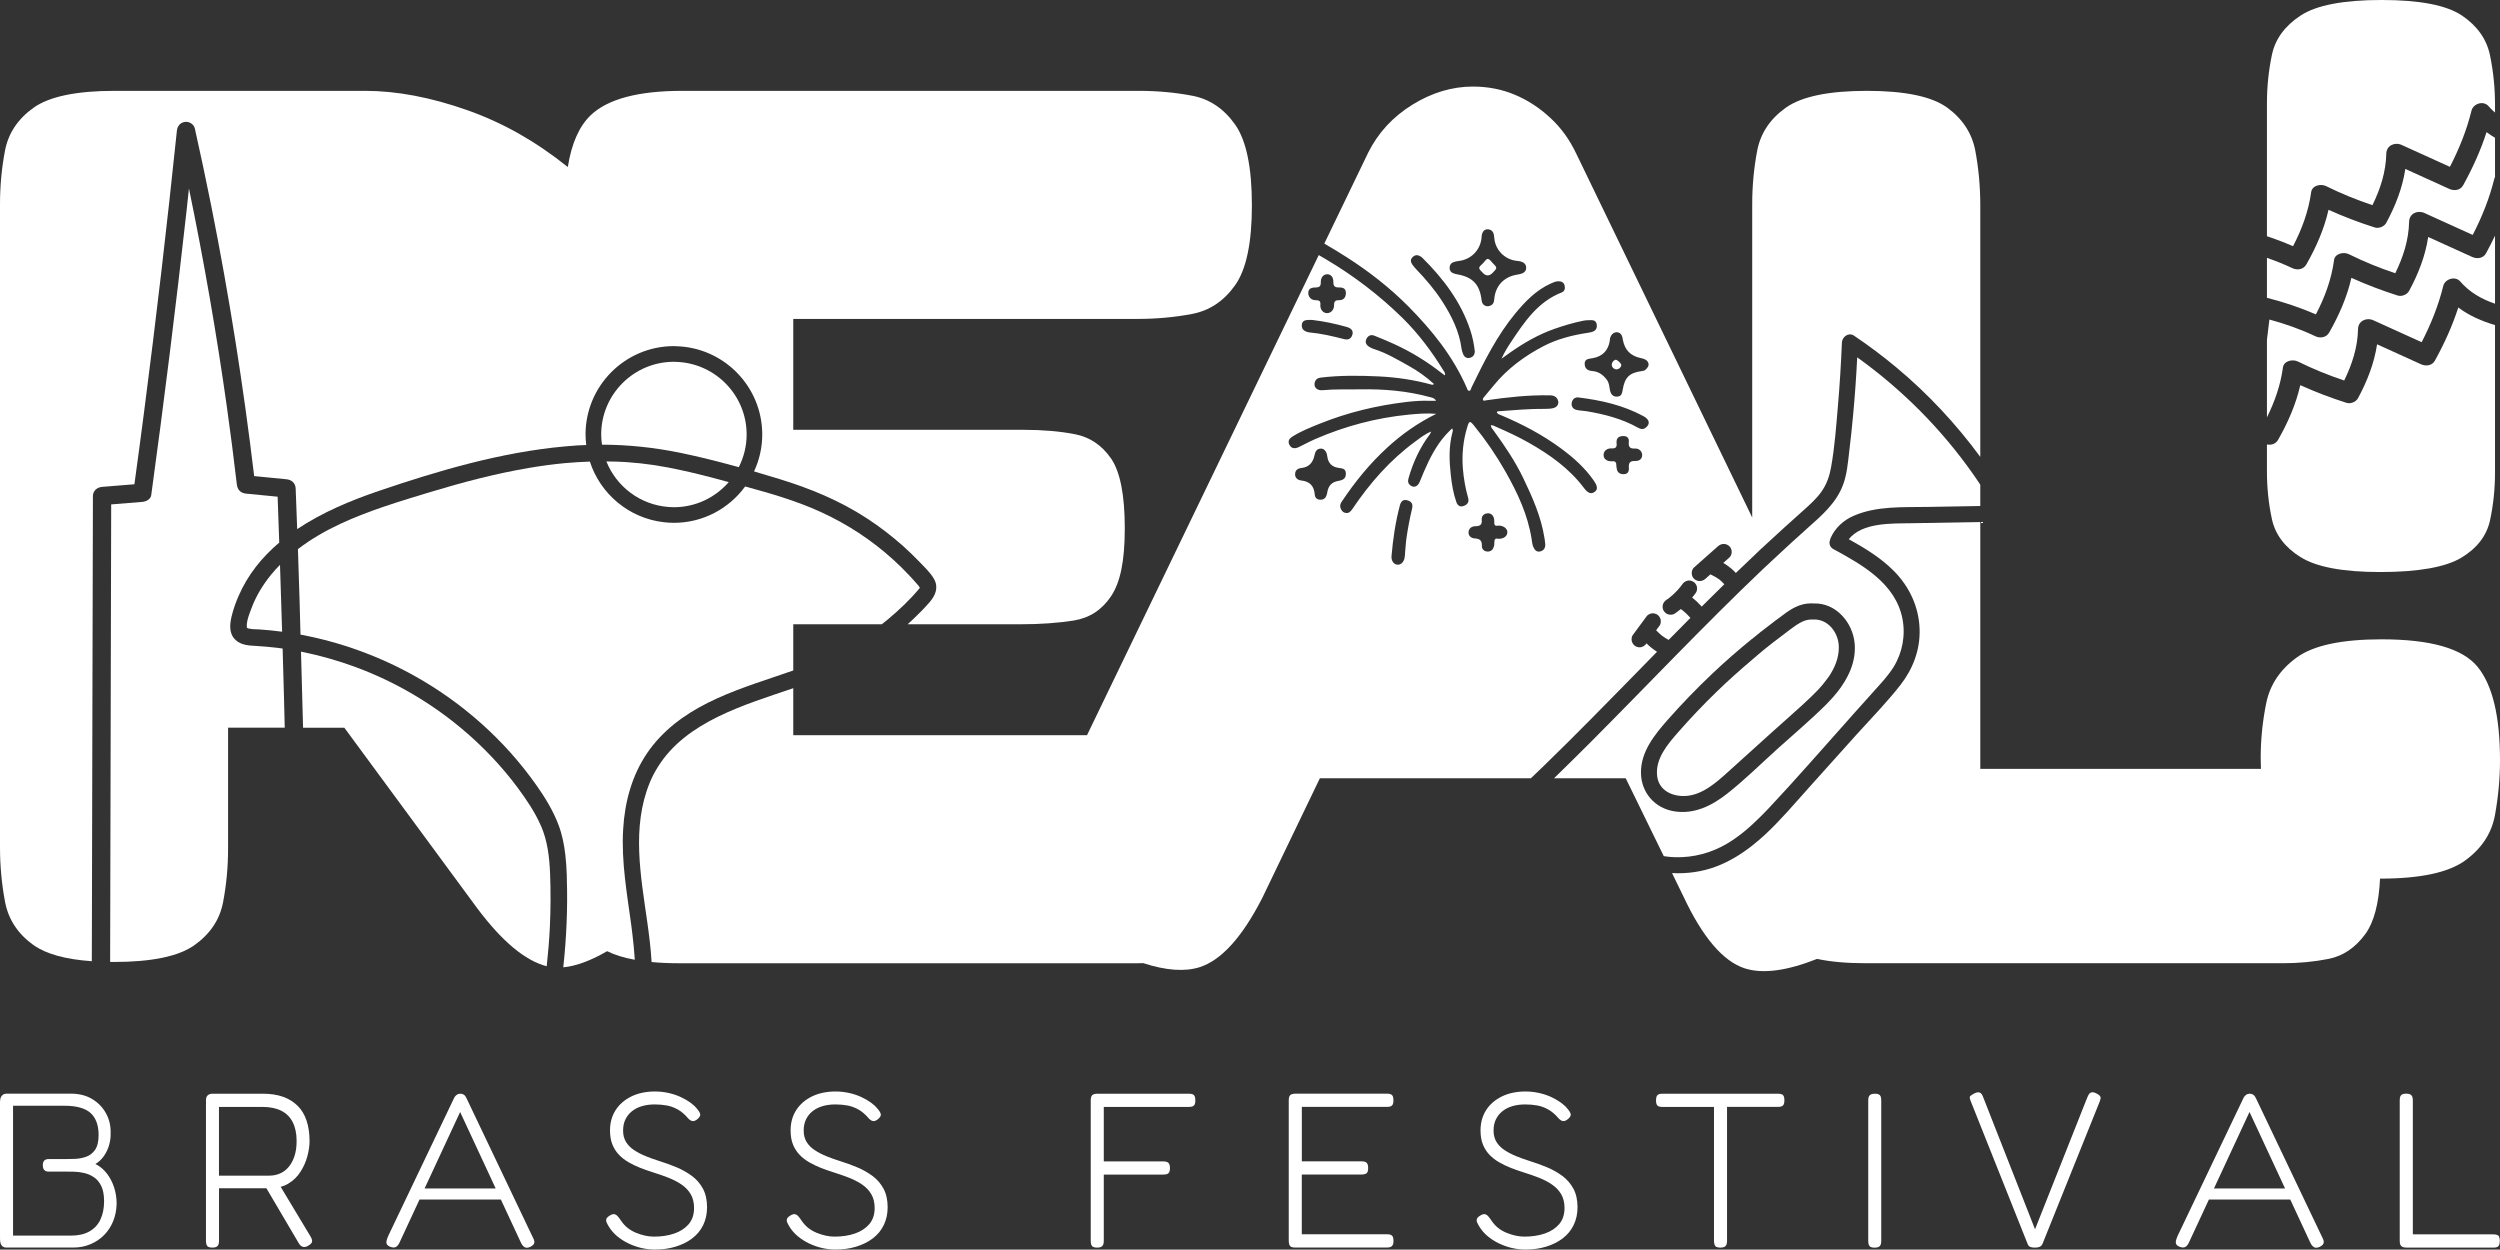 <?xml version="1.0" encoding="UTF-8"?>
<svg id="Capa_2" xmlns="http://www.w3.org/2000/svg" viewBox="0 0 496.43 248.13">
  <rect x="0" y="0" width="496.43" height="248.13" fill="#333333" stroke="none"/>
  <g id="Capa_1-2" data-name="Capa_1">
    <g>
      <path d="M296.37,52.19c-.28-.28-.49-.66-.92-.8-.46.12-.64.57-.95.86-1.03.96-1.02.97-.02,1.97q.95.94,1.9-.03c.98-1,.98-1.01-.01-1.99Z" fill="#fff"/>
      <path d="M391.84,94.2c-6.29-8.97-14.14-16.86-23.05-23.24-.19,3.85-.46,7.69-.82,11.53-.22,2.41-.48,4.81-.77,7.21-.26,2.23-.45,4.54-1.25,6.65-1.35,3.55-4.19,6-6.96,8.46-2.35,2.09-4.67,4.23-6.97,6.38-.38.36-.76.71-1.14,1.07-.26.24-.53.49-.8.74-5.92,5.63-11.68,11.43-17.41,17.26-5.65,5.76-11.28,11.56-16.98,17.28-2.35,2.35-4.72,4.68-7.1,7h14.23l7.56,15.47c.75.11,1.52.2,2.29.21,3.61.09,7.1-.84,10.21-2.66,2.47-1.45,4.64-3.33,6.66-5.35l.06-.06c.52-.51,1.03-1.03,1.53-1.56,5.5-5.84,10.76-11.93,16.12-17.91.21-.25.43-.49.65-.74,1.48-1.65,2.96-3.29,4.43-4.94,1.29-1.44,2.63-2.86,3.66-4.51,1.78-2.84,2.43-6.36,1.78-9.65-1.39-7-7.93-10.66-13.7-13.8-.74-.4-.9-1.11-.7-1.73.03-.15.07-.3.13-.45.91-2.05,2.55-3.55,4.59-4.44,4.59-1.99,9.74-1.67,14.64-1.76l10.5-.18v-4.23c-.46-.69-.91-1.38-1.39-2.05ZM368.28,127.74c.34,3.65-1.29,7-3.52,9.79h-.01c-.35.44-.71.86-1.09,1.27-.28.31-.56.61-.85.91-3.15,3.16-6.6,6.05-9.91,9.04-1.66,1.5-3.3,3.05-4.96,4.57-1.63,1.49-3.28,2.95-5,4.3-3.04,2.4-6.57,4.13-10.53,3.48-3.82-.63-6.5-3.71-6.56-7.58-.07-4.23,2.69-7.61,5.33-10.61,2.79-3.16,5.73-6.2,8.79-9.1,2.56-2.43,5.23-4.75,7.97-6.98v.03c.56-.45,1.11-.93,1.68-1.38.01-.01.02-.02.03-.02.94-.74,1.89-1.47,2.85-2.19.76-.57,1.52-1.14,2.29-1.69.28-.2.55-.38.83-.54.3-.19.61-.35.92-.5.96-.46,1.98-.73,3.1-.73.16,0,.32.01.48.02,4.43-.17,7.77,3.76,8.16,7.91Z" fill="#fff"/>
      <path d="M365.14,128.57c0,2.09-.8,4.01-1.95,5.73-.18.27-.38.52-.58.78-.52.7-1.08,1.37-1.67,1.98-.98,1.02-2.01,1.99-3.06,2.95-1.88,1.74-3.83,3.41-5.72,5.12-1.4,1.27-2.81,2.54-4.22,3.81-1.6,1.45-3.19,2.89-4.79,4.33-2.32,2.09-5.06,4.56-8.34,4.78-2.66.18-5.41-1.03-5.75-3.96-.4-3.42,2.09-6.32,4.19-8.71,2.46-2.81,5.04-5.52,7.73-8.12,2.24-2.18,4.58-4.25,6.96-6.27.83-.71,1.65-1.43,2.5-2.12.56-.45,1.13-.89,1.7-1.34,1.1-.86,2.21-1.7,3.33-2.53.65-.47,1.26-.93,1.9-1.29.18-.1.37-.2.56-.29.66-.29,1.36-.46,2.19-.4,2.86-.12,4.91,2.57,5.01,5.25,0,.1.01.2.01.3Z" fill="#fff"/>
      <path d="M392.24,29.92c-.66-3.46-2.52-6.31-5.57-8.54-3.05-2.22-8.38-3.34-15.96-3.34s-12.96,1.12-16.09,3.34c-3.13,2.23-5.03,5.08-5.69,8.54-.66,3.46-.99,7.01-.99,10.64v62.2l-34.92-72.21c-1.32-2.8-3.05-5.2-5.2-7.17-2.14-1.99-4.49-3.51-7.05-4.58s-5.32-1.61-8.29-1.61c-4.12,0-8.13,1.2-12,3.59-3.88,2.39-6.81,5.56-8.79,9.52l-8.72,18.07c1.54.88,3.05,1.82,4.55,2.77,4.37,2.81,8.45,5.99,12.12,9.68,4.73,4.77,8.9,9.95,11.61,16.17.11.25.18.65.52.61.31-.04.33-.45.45-.7,2.5-5.14,5.04-10.26,8.71-14.7,1.97-2.37,4.11-4.58,6.99-5.89.51-.23,1.02-.47,1.59-.46.58.01,1.03.24,1.18.85s0,1.15-.62,1.39c-4.71,1.84-7.34,5.81-9.99,9.77-.71,1.06-1.38,2.15-1.92,3.37.54-.4,1.09-.8,1.64-1.18,2.78-1.95,5.68-3.64,8.93-4.77,1.86-.65,3.72-1.2,5.64-1.59.51-.11,1.05-.11,1.57-.12.6-.02,1.03.22,1.13.86.09.61-.1,1.13-.68,1.38-.35.16-.73.22-1.11.28-3.05.46-6.05,1.22-8.78,2.64-3.78,1.97-7.2,4.49-9.92,7.84-.61.75-1.24,1.48-1.86,2.23-.14.17-.35.38-.24.61.13.28.41.11.63.08,4.2-.61,8.41-1.07,12.66-.99.57.01,1.04.12,1.39.59.56.76.25,1.69-.65,1.93-.54.15-1.1.17-1.66.17-3.07-.04-6.13.25-9.2.47-.14.01-.29-.02-.43.17.12.4.52.48.85.62,4.2,1.77,8.21,3.87,11.88,6.58,2.48,1.82,4.78,3.87,6.55,6.43.74,1.07.79,1.73.2,2.18-.73.54-1.37.33-2.16-.73-2.93-3.9-6.81-6.64-10.99-9.01-2.14-1.22-4.38-2.23-6.63-3.22-.26-.11-.51-.3-.89-.22.04.47.37.77.61,1.1,2.17,3,4.24,6.05,5.84,9.39,1.81,3.77,3.52,7.6,4.19,11.79.07.43.14.86.17,1.3.05.69-.22,1.22-.9,1.43-.72.23-1.15-.17-1.44-.8-.23-.49-.27-1.02-.35-1.54-.75-4.88-2.81-9.26-5.22-13.51-1.83-3.22-3.91-6.26-6.24-9.12-.79-.97-.95-.96-1.32.26-.84,2.71-1.11,5.51-.88,8.33.16,1.96.5,3.89,1.04,5.78.22.74-.08,1.3-.83,1.58-.68.27-1.24.03-1.51-.75-.61-1.75-.91-3.58-1.11-5.41-.31-2.83-.41-5.66.34-8.46.05-.18.15-.39-.07-.76-1.01.94-1.87,1.92-2.62,2.99-1.62,2.35-2.74,4.96-3.81,7.6-.39.96-1.16,1.26-1.85.73-.51-.39-.54-.86-.36-1.48.91-3.15,2.25-6.08,4.25-8.71.08-.1.11-.24.22-.51-1.25.51-2.17,1.27-3.13,1.97-5.02,3.67-9.05,8.28-12.51,13.42-.33.48-.69.89-1.34.77-.6-.11-.88-.55-1.04-1.08-.13-.46.07-.86.32-1.23,2.61-3.91,5.56-7.53,9.04-10.71,2.86-2.62,6-4.84,9.69-6.66-1.99-.16-3.73,0-5.45.16-6.46.63-12.66,2.28-18.61,4.86-1.1.48-2.15,1.06-3.23,1.58-.87.41-1.51.27-1.88-.45-.41-.79.05-1.3.66-1.67,1.67-1.04,3.5-1.77,5.32-2.5,5.54-2.24,11.3-3.62,17.23-4.33,1.56-.18,3.14-.3,4.73-.23.34,0,.69,0,1.18,0-.33-.59-.82-.63-1.23-.74-4.56-1.25-9.21-1.62-13.91-1.54-2.46.05-4.91-.07-7.37.17-1.18.12-1.86-.65-1.56-1.61.16-.53.54-.81,1.09-.88,3.84-.47,7.7-.43,11.56-.25,3.55.17,7.05.68,10.47,1.62.16.04.35.11.53-.12-1.51-1.38-3.17-2.57-4.95-3.56-2.27-1.26-4.51-2.61-7.02-3.39-.33-.1-.65-.27-.94-.46-.58-.39-.83-.92-.47-1.59.34-.62.89-.85,1.56-.58,1.3.53,2.61,1.05,3.88,1.64,3.42,1.56,6.61,3.52,9.56,5.85.16.13.33.23.56.39.13-.47-.15-.73-.31-1-2.31-3.75-4.94-7.28-8.08-10.37-4.61-4.53-9.73-8.43-15.29-11.72-.46-.27-.91-.54-1.37-.8l-46.02,95.34h-58.33v-9.34s-.07.03-.11.04c-9.59,3.28-21.2,6.58-26.8,15.64-.59.96-1.14,1.97-1.58,3.06-3.64,8.91-1.8,18.45-.48,27.83.37,2.62.69,5.23.84,7.81,1.65.16,3.42.24,5.37.24h91.07c.4,0,.79-.02,1.19-.02,4.56,1.48,8.32,1.74,11.26.78,4.29-1.41,8.42-5.98,12.38-13.74l11.43-23.75h41.9c.81-.78,1.62-1.54,2.42-2.32,3.19-3.09,6.33-6.22,9.45-9.37,4.42-4.46,8.79-8.95,13.18-13.43-.76-.48-1.46-1.04-2.1-1.67-.14.24-.33.43-.57.57-.12.05-.25.1-.38.16-.41.13-.85.03-1.22-.16-.35-.19-.63-.59-.73-.96-.1-.35-.07-.91.16-1.22.87-1.19,1.75-2.38,2.63-3.57.14-.24.33-.43.57-.57.13-.05.25-.11.38-.16.41-.13.86-.04,1.23.16.34.18.63.58.73.95.1.36.07.92-.16,1.23-.24.32-.48.64-.72.97.36.38.74.74,1.15,1.07.43.32.87.59,1.33.85,1.44-1.46,2.89-2.92,4.33-4.38-.47-.55-1-1.04-1.56-1.5-.11-.08-.23-.17-.35-.25-.39.32-.8.63-1.22.91-.35.24-.83.26-1.23.16-.41-.09-.73-.39-.95-.73-.22-.34-.27-.84-.16-1.22.11-.42.38-.72.73-.96.18-.12.36-.25.54-.39.85-.67,1.62-1.44,2.29-2.29.09-.12.18-.24.27-.36.25-.36.54-.6.95-.73.41-.14.86-.04,1.23.16.34.18.63.58.73.95.1.36.06.9-.16,1.22-.24.35-.5.68-.77,1,.69.54,1.32,1.14,1.9,1.79,1.49-1.49,2.98-2.97,4.49-4.44-.31-.34-.63-.65-.98-.94-.51-.37-1.05-.68-1.62-.94-.06-.02-.12-.04-.18-.07-.32.29-.65.58-.97.87-.67.59-1.59.61-2.26,0-.6-.56-.62-1.7,0-2.25,1.59-1.41,3.18-2.82,4.76-4.22.67-.59,1.59-.61,2.25,0,.61.56.63,1.7,0,2.25-.4.36-.8.71-1.2,1.07.3.17.6.36.88.57.46.34.91.7,1.31,1.1.1.11.2.22.29.33,1.08-1.05,2.17-2.08,3.26-3.11.55-.52,1.08-1.05,1.63-1.56.33-.31.67-.61,1-.92,2.51-2.34,5.06-4.63,7.62-6.92,1.23-1.1,2.5-2.24,3.46-3.59,1.07-1.49,1.63-3.11,1.95-4.9.72-4,1.01-8.13,1.36-12.18.36-4.19.62-8.38.79-12.58.04-1.14,1.34-2.09,2.39-1.38,2.92,1.96,5.73,4.07,8.43,6.32,6.25,5.21,11.84,11.2,16.66,17.76v-49.91c0-3.79-.34-7.43-.99-10.89ZM291.92,71.04c-.67.18-1.14-.12-1.39-.75-.13-.32-.25-.66-.3-1-.45-3.52-1.99-6.58-3.88-9.51-1.47-2.27-3.21-4.31-5.08-6.26-.3-.32-.59-.65-.84-1.01-.33-.48-.39-.98.06-1.44.45-.45.96-.52,1.51-.19.15.09.31.18.43.3,4.16,4.13,7.65,8.71,9.52,14.35.46,1.36.74,2.77.91,4.27-.03.56-.27,1.07-.94,1.24ZM302.35,54.25c-.49.23-1.02.25-1.53.37-2.35.54-3.85,2.26-4.09,4.65-.05.49-.07.99-.57,1.31-.86.54-1.83.11-1.95-.9-.35-3.16-1.74-4.65-4.82-5.2-.26-.05-.52-.11-.76-.2-.49-.17-.77-.52-.78-1.05,0-.51.2-.93.67-1.13.34-.15.72-.23,1.1-.27,2.45-.27,4.3-2.1,4.57-4.56.03-.23.01-.47.07-.7.15-.59.51-1.04,1.13-1.04.6.01,1.07.34,1.22.96.11.45.1.93.2,1.38.46,2.16,2.28,3.75,4.49,3.94,1.15.1,1.75.56,1.76,1.34.01.53-.24.87-.71,1.1ZM261.17,57.09c.76,0,1.12-.19,1.1-1.03-.02-.98.54-1.6,1.26-1.6.77,0,1.25.56,1.24,1.59-.01.83.36,1.04,1.12,1.03,1.02-.01,1.38.36,1.36,1.19-.02.81-.48,1.35-1.3,1.33-.72,0-1.05.17-1.04.98.02.94-.63,1.6-1.39,1.6-.75.01-1.41-.69-1.33-1.64.07-.82-.28-.92-.95-.93-.86,0-1.44-.61-1.45-1.42,0-.72.4-1.1,1.38-1.1ZM259.61,63.54c.29-.03.58-.01.96-.01,2.3.27,4.64.76,6.94,1.42.91.27,1.25.83,1.03,1.53-.24.77-.77,1.08-1.65.86-2.27-.58-4.54-1.12-6.87-1.33-.26-.03-.52-.1-.76-.21-.57-.26-.82-.72-.75-1.35.07-.65.53-.87,1.1-.91ZM263.56,97.77c-.16,1-.57,1.45-1.32,1.46-.72.01-1.12-.38-1.17-1.05-.13-1.69-.99-2.59-2.69-2.77-.66-.07-1.24-.49-1.21-1.28.02-.77.54-1.13,1.26-1.2,1.5-.16,2.28-1.08,2.58-2.47.16-.74.41-1.38,1.3-1.38.66-.01,1.14.61,1.25,1.53.17,1.35.91,2.11,2.25,2.3.71.1,1.45.13,1.44,1.14,0,.86-.39,1.25-1.43,1.43-1.34.22-2.04.92-2.26,2.29ZM280.4,101c-.44,1.85-.8,3.71-1.08,5.59-.16,1.04-.21,2.09-.31,3.14-.03.37-.03.76-.12,1.13-.18.83-.78,1.34-1.43,1.27-.7-.08-1.17-.72-1.15-1.6.28-3.44.79-6.85,1.67-10.19.24-.89.72-1.19,1.45-1,.86.23,1.19.73.97,1.66ZM297.49,106.99c-.58-.17-.76.14-.75.69.01.29-.01.59-.1.86-.19.61-.57,1.01-1.28.98-.72-.03-1.12-.52-1.1-1.13.03-1.04-.39-1.42-1.4-1.47-.68-.03-1.28-.46-1.25-1.23.04-.78.64-1.19,1.37-1.2.91-.01,1.35-.27,1.25-1.28-.07-.74.41-1.21,1.15-1.28.7-.07,1.23.46,1.32,1.23.03.26.02.52.03.79.02.32.19.48.51.45.12-.01.24-.03.35-.03.93-.01,1.71.57,1.73,1.27.01.83-.73,1.39-1.83,1.35ZM315.67,71.22c.2-.03.4-.07.6-.1,1.9-.32,3.07-1.5,3.38-3.4.04-.26.03-.54.13-.78.24-.57.67-1,1.33-.96.62.04.95.51,1.08,1.1.03.12.03.23.05.35.4,2.11,1.54,3.27,3.67,3.7.63.13,1.22.35,1.42,1.01.15.54-.22.94-.59,1.29-.21.19-.47.22-.73.26-2.45.32-3.39,1.25-3.79,3.72-.16,1.05-.43,1.36-1.28,1.35-.72-.04-1.11-.55-1.25-1.32-.13-.69-.16-1.41-.6-2-.71-.95-1.58-1.64-2.81-1.75-.26-.02-.53-.06-.77-.15-.59-.23-.84-.71-.84-1.31,0-.65.41-.93,1-1.01ZM324.69,91.54c-1.05-.04-1.32.4-1.24,1.35.05.66-.18,1.26-.99,1.27-.74.02-1.31-.28-1.42-1.12-.02-.23-.1-.46-.09-.69.02-.57-.24-.8-.8-.76-.23.02-.47,0-.69-.04-.64-.17-1.06-.58-1.03-1.25.03-.64.44-1.07,1.08-1.22.19-.05.4-.05.61-.04.72.03.98-.28.89-1.02-.1-.98.37-1.45,1.43-1.43.61.03,1.08.37,1,1.14-.1.96.17,1.41,1.23,1.34.81-.05,1.4.56,1.42,1.25.02.72-.47,1.26-1.4,1.22ZM326.76,84.95c-.5.38-.97.27-1.46,0-3.21-1.8-6.7-2.7-10.29-3.3-.66-.11-1.35-.1-1.99-.26-.66-.18-1.05-.7-.92-1.4.12-.71.61-1.1,1.24-1.08,4.63.56,8.99,1.56,13.01,3.73,1.24.67,1.38,1.58.41,2.31Z" fill="#fff"/>
      <path d="M320.92,73.34c.47.03.89-.27,1.02-.77.08-.32-.7-1.12-1.13-1.14-.45.13-.75.55-.76.98-.01.46.38.9.87.93Z" fill="#fff"/>
      <path d="M496.43,150.96c0,3.63-.34,7.26-1,10.89-.66,3.63-2.64,6.64-5.93,9.03-3.31,2.39-8.91,3.59-16.83,3.59h-.06c-.24,4.98-1.21,8.64-2.91,10.99-1.98,2.72-4.42,4.37-7.3,4.95-2.89.57-5.9.86-9.04.86h-82.9c-3.77,0-6.98-.29-9.64-.86-6.04,2.4-10.84,3.02-14.39,1.87-4.29-1.41-8.33-6.15-12.13-14.23l-2.28-4.68c2.99.16,6.01-.26,8.8-1.32,2.6-.99,4.95-2.43,7.12-4.14.44-.35.88-.7,1.3-1.07.02-.02.04-.03.06-.05.42-.35.82-.72,1.22-1.09.02-.02.04-.04.07-.06,3.06-2.87,5.79-6.09,8.58-9.21,2.08-2.31,4.15-4.62,6.22-6.93,1.03-1.14,2.05-2.28,3.07-3.42.09-.11.19-.21.28-.31,2.9-3.21,5.97-6.34,8.63-9.75,2.49-3.2,3.93-6.97,3.81-11.06-.13-4.44-2.03-8.49-5.15-11.62-2.57-2.59-5.73-4.5-8.92-6.27,2.7-3.34,8.4-3.1,12.32-3.17,4.6-.08,9.2-.16,13.8-.24v49.01h55.73c-.02-.73-.05-1.45-.05-2.21,0-3.62.37-7.26,1.11-10.89.75-3.62,2.76-6.64,6.07-9.03,3.3-2.39,8.91-3.59,16.83-3.59,9.73,0,16.08,1.82,19.05,5.45,2.97,3.63,4.46,9.81,4.46,18.56Z" fill="#fff"/>
      <path d="M21.21,233.02c-.63-.82-1.38-1.45-2.26-1.88.67-.41,1.23-.93,1.68-1.58.45-.64.8-1.36,1.03-2.15.23-.79.34-1.61.31-2.45.03-1.43-.28-2.74-.94-3.92-.66-1.18-1.58-2.12-2.76-2.82-1.18-.7-2.58-1.05-4.18-1.05H1.23c-.23,0-.45.07-.64.2-.19.13-.34.31-.44.55s-.15.54-.15.92v27.14c0,.38.04.7.13.96.09.26.23.46.42.59.19.13.4.2.64.2h13.35c1.23,0,2.36-.22,3.41-.66,1.05-.44,1.96-1.05,2.74-1.84.77-.79,1.37-1.71,1.79-2.76.42-1.05.65-2.19.68-3.42,0-1.14-.17-2.23-.5-3.26-.34-1.04-.82-1.96-1.45-2.78ZM19.94,242.17c-.48,1.02-1.21,1.81-2.19,2.36-.98.55-2.2.83-3.66.83H2.59v-25.79h10.2c2.39,0,4.12.48,5.19,1.44,1.06.96,1.6,2.42,1.6,4.38,0,1.28-.23,2.26-.7,2.93-.47.67-1.06,1.13-1.77,1.38-.72.25-1.44.39-2.17.42-.73.03-1.36.04-1.88.04h-3.42c-.35,0-.63.09-.83.28-.2.19-.31.49-.31.9,0,.44.09.77.28.98s.47.33.85.33h3.42c.47,0,1.02,0,1.66.02.64.01,1.31.1,2.01.26.7.16,1.35.44,1.95.85.6.41,1.08.99,1.45,1.75.36.76.55,1.77.55,3.02,0,1.37-.24,2.57-.72,3.59Z" fill="#fff"/>
      <path d="M55.72,235.68c.55-.15,1.06-.36,1.52-.64,1.01-.61,1.82-1.4,2.43-2.36s1.07-1.98,1.36-3.07c.29-1.08.44-2.07.44-2.98,0-1.55-.2-2.91-.59-4.09-.39-1.18-.98-2.17-1.77-2.95-.79-.79-1.76-1.39-2.91-1.8-1.15-.41-2.5-.61-4.05-.61h-9.94c-.29,0-.53.05-.72.15-.19.1-.34.24-.44.42-.1.18-.15.41-.15.7v27.93c0,.32.04.59.11.79.07.2.2.35.39.44.19.09.45.13.77.13s.58-.04.77-.13c.19-.09.33-.23.42-.42.09-.19.13-.44.13-.77v-10.46h9.41l6.4,10.86c.2.38.46.63.77.74.31.12.65.07,1.03-.13.32-.17.55-.35.7-.53s.2-.38.17-.61c-.03-.23-.15-.51-.35-.83l-5.88-9.78ZM53.46,233.46h-9.98v-13.66h8.58c1.52,0,2.78.26,3.79.76,1.01.51,1.77,1.27,2.28,2.28.51,1.01.77,2.26.77,3.74,0,1.14-.14,2.13-.42,2.98-.28.85-.66,1.56-1.14,2.14-.48.58-1.05,1.02-1.71,1.31-.66.29-1.38.44-2.17.44Z" fill="#fff"/>
      <path d="M92.6,218.01c-.09-.2-.19-.36-.31-.48-.12-.12-.25-.2-.39-.26-.15-.06-.31-.09-.48-.09-.26,0-.5.07-.72.22-.22.15-.39.34-.5.57l-13.09,27.41c-.17.38-.29.72-.35,1.01-.06.29-.03.53.09.72.12.19.32.34.61.46.5.18.88.19,1.16.04.28-.15.52-.44.72-.88l3.97-8.54h16.15l4.01,8.62c.2.41.44.69.72.85.28.16.65.14,1.11-.07.29-.15.5-.3.64-.46.13-.16.19-.35.17-.57-.01-.22-.09-.46-.24-.72l-13.27-27.84ZM84.31,236l7.06-15.19,7.06,15.19h-14.12Z" fill="#fff"/>
      <path d="M137.38,233.5c-.91-.67-1.92-1.24-3.04-1.71s-2.26-.88-3.39-1.23c-.93-.29-1.83-.61-2.69-.96s-1.63-.75-2.32-1.2c-.69-.45-1.23-.99-1.62-1.62-.39-.63-.59-1.38-.59-2.26s.15-1.59.46-2.23c.31-.64.74-1.19,1.31-1.64.57-.45,1.24-.79,2.01-1.01.77-.22,1.61-.33,2.52-.33.82,0,1.6.07,2.34.2.74.13,1.47.39,2.19.79.72.39,1.41.98,2.08,1.77.32.35.63.53.92.55.29.02.61-.12.96-.42.41-.35.58-.67.52-.96-.06-.29-.28-.66-.66-1.09-.32-.41-.75-.81-1.29-1.2-.54-.39-1.17-.76-1.88-1.09-.72-.34-1.51-.61-2.39-.81-.88-.2-1.8-.31-2.76-.31-1.78,0-3.34.33-4.68.98-1.34.66-2.39,1.56-3.13,2.71-.74,1.15-1.12,2.5-1.12,4.05,0,1.08.16,2.01.48,2.8.32.79.76,1.47,1.31,2.04.55.57,1.2,1.07,1.93,1.49.73.42,1.51.79,2.34,1.12.83.32,1.67.61,2.52.88,1.02.32,2.01.66,2.96,1.03.95.37,1.82.81,2.61,1.34.79.53,1.41,1.17,1.86,1.93.45.76.68,1.68.68,2.76,0,1.31-.36,2.38-1.07,3.22-.72.83-1.67,1.45-2.87,1.86-1.2.41-2.54.61-4.03.61-1.14,0-2.33-.26-3.57-.77-1.24-.51-2.23-1.3-2.96-2.39-.23-.35-.45-.64-.66-.88-.2-.23-.44-.37-.7-.42-.26-.04-.58.07-.96.33-.32.2-.52.41-.59.61-.07.2-.07.42.02.64.09.22.23.5.44.85.44.73,1,1.38,1.68,1.95.69.57,1.44,1.05,2.26,1.44.82.39,1.67.69,2.56.9.89.2,1.77.31,2.65.31,1.49,0,2.86-.19,4.11-.57,1.25-.38,2.36-.92,3.31-1.64.95-.72,1.68-1.6,2.19-2.65.51-1.05.77-2.23.77-3.55,0-1.46-.28-2.69-.83-3.7-.55-1.01-1.28-1.85-2.19-2.52Z" fill="#fff"/>
      <path d="M173.24,233.5c-.91-.67-1.92-1.24-3.04-1.71s-2.26-.88-3.39-1.23c-.93-.29-1.83-.61-2.69-.96s-1.63-.75-2.32-1.2c-.69-.45-1.23-.99-1.62-1.62-.39-.63-.59-1.38-.59-2.26s.15-1.59.46-2.23c.31-.64.74-1.19,1.31-1.64.57-.45,1.24-.79,2.01-1.01.77-.22,1.61-.33,2.52-.33.82,0,1.6.07,2.34.2.74.13,1.47.39,2.19.79.72.39,1.41.98,2.08,1.77.32.35.63.53.92.55.29.02.61-.12.96-.42.41-.35.58-.67.52-.96-.06-.29-.28-.66-.66-1.09-.32-.41-.75-.81-1.29-1.2-.54-.39-1.17-.76-1.88-1.09-.72-.34-1.51-.61-2.39-.81-.88-.2-1.8-.31-2.76-.31-1.78,0-3.34.33-4.68.98-1.34.66-2.39,1.56-3.13,2.71-.74,1.15-1.12,2.5-1.12,4.05,0,1.08.16,2.01.48,2.8.32.79.76,1.47,1.31,2.04.55.57,1.2,1.07,1.93,1.49.73.42,1.51.79,2.34,1.12.83.32,1.67.61,2.52.88,1.02.32,2.01.66,2.96,1.03.95.37,1.82.81,2.61,1.34.79.53,1.41,1.17,1.86,1.93.45.76.68,1.68.68,2.76,0,1.31-.36,2.38-1.07,3.22-.72.83-1.67,1.45-2.87,1.86-1.2.41-2.54.61-4.03.61-1.14,0-2.33-.26-3.57-.77-1.24-.51-2.23-1.3-2.96-2.39-.23-.35-.45-.64-.66-.88-.2-.23-.44-.37-.7-.42-.26-.04-.58.07-.96.33-.32.2-.52.41-.59.61-.07.2-.07.42.02.64.09.22.23.5.44.85.44.73,1,1.38,1.68,1.95.69.57,1.44,1.05,2.26,1.44.82.39,1.67.69,2.56.9.89.2,1.77.31,2.65.31,1.49,0,2.86-.19,4.11-.57,1.25-.38,2.36-.92,3.31-1.64.95-.72,1.68-1.6,2.19-2.65.51-1.05.77-2.23.77-3.55,0-1.46-.28-2.69-.83-3.7-.55-1.01-1.28-1.85-2.19-2.52Z" fill="#fff"/>
      <path d="M236.85,217.31c-.18-.09-.42-.13-.74-.13h-18.12c-.53,0-.89.1-1.09.28-.2.19-.31.53-.31,1.03v27.89c0,.32.04.58.11.79.07.2.2.35.39.44.19.09.45.13.77.13s.58-.04.77-.13c.19-.09.33-.23.42-.42.09-.19.13-.44.13-.77v-13.18h11.78c.35,0,.62-.04.81-.11s.33-.2.42-.39c.09-.19.13-.44.13-.77,0-.35-.04-.62-.13-.81-.09-.19-.23-.33-.42-.41-.19-.09-.45-.13-.77-.13h-11.82v-10.81h16.86c.32,0,.58-.04.77-.11.19-.07.33-.2.42-.39.09-.19.13-.45.13-.77,0-.35-.04-.62-.11-.81-.07-.19-.2-.33-.37-.42Z" fill="#fff"/>
      <path d="M275.38,219.8c.32,0,.58-.04.77-.11.19-.07.33-.2.42-.39.09-.19.13-.45.13-.77,0-.35-.04-.62-.11-.81-.07-.19-.2-.33-.39-.42-.19-.09-.45-.13-.77-.13h-18.12c-.53,0-.89.1-1.09.28-.2.19-.31.53-.31,1.03v27.89c0,.32.04.58.11.79.07.2.2.35.39.44.19.09.45.13.77.13h18.21c.32,0,.58-.04.77-.13.19-.09.33-.23.42-.42.09-.19.13-.44.13-.77s-.04-.58-.11-.77-.2-.33-.39-.42c-.19-.09-.45-.13-.77-.13h-16.94v-11.86h11.78c.35,0,.63-.04.83-.11.2-.07.35-.2.44-.39.09-.19.13-.44.13-.77,0-.35-.04-.62-.13-.81-.09-.19-.22-.33-.41-.41-.19-.09-.45-.13-.77-.13h-11.86v-10.81h16.9Z" fill="#fff"/>
      <path d="M310.23,233.5c-.9-.67-1.92-1.24-3.04-1.71-1.12-.47-2.26-.88-3.39-1.23-.93-.29-1.83-.61-2.69-.96-.86-.35-1.63-.75-2.32-1.2-.69-.45-1.23-.99-1.62-1.62-.39-.63-.59-1.38-.59-2.26s.15-1.59.46-2.23c.31-.64.74-1.19,1.31-1.64.57-.45,1.24-.79,2.01-1.01s1.61-.33,2.52-.33c.82,0,1.6.07,2.34.2.74.13,1.47.39,2.19.79.71.39,1.41.98,2.08,1.77.32.35.63.53.92.55.29.02.61-.12.96-.42.41-.35.58-.67.53-.96-.06-.29-.28-.66-.66-1.09-.32-.41-.75-.81-1.29-1.2-.54-.39-1.17-.76-1.88-1.09-.72-.34-1.51-.61-2.39-.81-.88-.2-1.8-.31-2.76-.31-1.78,0-3.34.33-4.68.98-1.34.66-2.39,1.56-3.13,2.71-.74,1.15-1.12,2.5-1.12,4.05,0,1.08.16,2.01.48,2.8.32.79.76,1.47,1.31,2.04.55.57,1.2,1.07,1.93,1.49.73.42,1.51.79,2.34,1.12.83.32,1.67.61,2.52.88,1.02.32,2.01.66,2.96,1.03.95.37,1.82.81,2.6,1.34.79.53,1.41,1.17,1.86,1.93.45.76.68,1.68.68,2.76,0,1.31-.36,2.38-1.07,3.22-.72.83-1.67,1.45-2.87,1.86-1.2.41-2.54.61-4.03.61-1.14,0-2.33-.26-3.57-.77-1.24-.51-2.23-1.3-2.95-2.39-.24-.35-.45-.64-.66-.88s-.44-.37-.7-.42c-.26-.04-.58.07-.96.33-.32.2-.52.41-.59.61-.07.2-.07.42.02.64.09.22.23.5.44.85.44.73,1,1.38,1.68,1.95.69.57,1.44,1.05,2.26,1.44.82.39,1.67.69,2.56.9.89.2,1.77.31,2.65.31,1.49,0,2.86-.19,4.11-.57,1.25-.38,2.36-.92,3.3-1.64.95-.72,1.68-1.6,2.19-2.65.51-1.05.77-2.23.77-3.55,0-1.46-.28-2.69-.83-3.7-.55-1.01-1.29-1.85-2.19-2.52Z" fill="#fff"/>
      <path d="M353.83,217.31c-.17-.09-.42-.13-.74-.13h-23.03c-.29,0-.53.04-.72.13-.19.09-.32.23-.39.42-.07.19-.11.46-.11.81,0,.32.04.58.13.77.09.19.22.32.41.39.19.07.45.11.77.11h10.2v26.57c0,.32.04.59.11.79.07.2.2.35.39.44.19.09.45.13.77.13s.58-.04.77-.13c.19-.09.33-.23.42-.42.09-.19.13-.44.13-.77v-26.62h10.07c.32,0,.58-.04.77-.11.19-.07.33-.2.42-.39.09-.19.13-.45.13-.77,0-.35-.04-.62-.11-.81-.07-.19-.2-.33-.37-.42Z" fill="#fff"/>
      <path d="M373.07,217.31c-.19-.09-.45-.13-.77-.13s-.58.04-.77.13c-.19.09-.33.23-.42.42-.09.19-.13.44-.13.77v27.89c0,.32.04.58.11.79.07.2.2.35.39.44.19.09.45.13.77.13s.58-.04.77-.13c.19-.09.33-.23.41-.42.09-.19.13-.44.13-.77v-27.89c0-.35-.04-.62-.11-.81-.07-.19-.2-.33-.39-.42Z" fill="#fff"/>
      <path d="M416.31,217.13c-.41-.2-.74-.28-.98-.22-.25.06-.44.21-.57.44-.13.23-.26.5-.37.79l-10.29,25.96-10.38-26.44c-.12-.29-.26-.49-.42-.61-.16-.12-.34-.17-.55-.15-.2.02-.42.08-.66.2-.38.2-.66.38-.83.52-.17.15-.16.47.04.96l11.34,28.46c.12.29.29.48.53.57.23.09.54.13.92.13.41,0,.73-.06.96-.17.23-.12.41-.31.53-.57l11.21-27.89c.15-.32.26-.66.33-1.01.07-.35-.2-.67-.81-.96Z" fill="#fff"/>
      <path d="M447.92,218.01c-.09-.2-.19-.36-.31-.48-.12-.12-.25-.2-.39-.26-.15-.06-.31-.09-.48-.09-.26,0-.5.07-.72.22-.22.15-.39.34-.5.57l-13.09,27.41c-.17.38-.29.72-.35,1.01-.06.29-.03.53.09.72.12.19.32.34.61.46.5.18.88.19,1.16.04.28-.15.52-.44.72-.88l3.97-8.54h16.15l4.01,8.62c.2.41.44.69.72.85.28.16.65.14,1.12-.07.29-.15.5-.3.63-.46.13-.16.19-.35.18-.57-.01-.22-.1-.46-.24-.72l-13.27-27.84ZM439.63,236l7.06-15.19,7.06,15.19h-14.12Z" fill="#fff"/>
      <path d="M496.29,245.61c-.09-.19-.23-.32-.42-.39-.19-.07-.45-.11-.77-.11h-15.98v-26.62c0-.32-.04-.58-.13-.77-.09-.19-.23-.33-.42-.42-.19-.09-.45-.13-.77-.13s-.58.04-.77.13c-.19.09-.32.23-.4.42-.07.19-.11.46-.11.81v27.89c0,.32.04.58.13.77.09.19.23.33.44.42.2.09.48.13.83.13h17.25c.32,0,.57-.04.74-.13.17-.09.3-.23.37-.44.07-.2.11-.47.11-.79s-.04-.58-.13-.77Z" fill="#fff"/>
      <path d="M45.29,168.51v-24.01h11.25c-.05-1.9-.09-3.81-.14-5.71-.09-3.34-.19-6.67-.28-10.01-.38-.05-.75-.11-1.13-.15-1.36-.16-2.72-.28-4.08-.36-1.44-.08-3-.14-4.12-1.18-1.34-1.23-1.19-3.05-.81-4.66.33-1.38.8-2.71,1.36-4.01,1.85-4.3,4.7-7.79,8.11-10.68-.11-3.04-.2-6.07-.32-9.11-2.09-.21-4.19-.41-6.28-.61-1.08-.11-1.69-.76-1.82-1.82-.6-5.15-1.26-10.28-1.98-15.41-2.04-14.53-4.56-28.99-7.53-43.37-.16,1.47-.31,2.94-.47,4.41-2.1,18.86-4.44,37.7-7.02,56.5-.11.82-1.04,1.28-1.75,1.33-2.07.17-4.13.34-6.2.5-.02,6.77-.04,13.53-.05,20.3-.04,14.83-.07,29.65-.1,44.48-.02,8.69-.04,17.38-.06,26.07.22,0,.43.01.66.01,7.59,0,12.95-1.11,16.08-3.34,3.13-2.23,5.03-5.07,5.69-8.54.66-3.47.99-7.01.99-10.64Z" fill="#fff"/>
      <path d="M49.07,124.68c.16.11.39.14.58.18.57.11,1.19.09,1.77.12,1.54.1,3.07.26,4.6.46-.13-4.43-.27-8.85-.42-13.28-.6.61-1.18,1.23-1.72,1.9-1.61,1.96-2.99,4.2-3.89,6.58-.41,1.1-1,2.49-.99,3.68,0,0,.05.34.01.3.01.01.02.02.06.05Z" fill="#fff"/>
      <path d="M248.59,40.81c0,7.42-1.11,12.71-3.34,15.84-2.22,3.13-5.07,5.03-8.53,5.69-3.47.66-7.1.99-10.89.99h-68.31v22.02h45.79c3.79,0,7.17.3,10.14.87,2.97.58,5.36,2.19,7.18,4.83,1.81,2.64,2.72,7.26,2.72,13.86s-.91,10.76-2.72,13.48c-1.82,2.72-4.29,4.33-7.42,4.83-3.14.49-6.61.74-10.4.74h-22.57c.42-.38.84-.76,1.25-1.16,1.08-1.03,2.13-2.1,3.11-3.23,1.16-1.34,1.82-2.93.87-4.6-.72-1.28-1.93-2.39-2.93-3.44-1.03-1.07-2.1-2.1-3.2-3.09-2.28-2.03-4.72-3.9-7.29-5.57-5.33-3.47-11.19-5.88-17.25-7.74-1.68-.52-3.37-1.02-5.07-1.52,1.04-2.23,1.63-4.71,1.63-7.33,0-9.53-7.63-17.29-17.1-17.53-.15,0-.29-.02-.44-.02-9.68,0-17.55,7.87-17.55,17.55,0,.71.06,1.4.14,2.09-.59.02-1.18.05-1.78.08-.8.05-1.6.12-2.4.19-12.66,1.14-25.07,4.78-37.05,8.86-5.52,1.88-11.22,4.25-16.17,7.57-.09-2.7-.19-5.39-.3-8.08-.04-1.06-.8-1.72-1.82-1.82-2.14-.21-4.28-.42-6.42-.63-2.15-18-4.98-35.92-8.53-53.69-1.03-5.13-2.11-10.24-3.25-15.34-.2-.87-1.15-1.43-1.99-1.3-.96.15-1.48.86-1.58,1.79-1.93,18.59-4.09,37.16-6.5,55.71-.62,4.82-1.27,9.63-1.93,14.45-2.14.17-4.28.35-6.42.52-.98.08-1.81.77-1.82,1.82-.03,13.71-.07,27.43-.1,41.14-.03,14.83-.06,29.65-.1,44.48,0,2.25-.01,4.5-.02,6.75-5.19-.36-9.06-1.42-11.55-3.19-3.13-2.22-5.03-5.11-5.69-8.66-.66-3.54-.99-7.13-.99-10.76V40.56c0-3.63.33-7.18.99-10.64.66-3.46,2.56-6.31,5.69-8.54,3.14-2.22,8.5-3.34,16.09-3.34h49.74c6.27,0,13.03,1.28,20.29,3.84,3.52,1.24,6.94,2.8,10.27,4.68,3.32,1.89,6.55,4.09,9.68,6.61.74-4.68,2.26-8.11,4.56-10.3,3.38-3.22,9.44-4.83,18.19-4.83h90.57c3.8,0,7.38.33,10.77.99,3.38.66,6.19,2.56,8.41,5.69,2.23,3.14,3.34,8.5,3.34,16.09Z" fill="#fff"/>
      <path d="M182.51,116.91c-1.82,2.18-3.91,4.16-6.08,5.98-.44.37-.89.72-1.33,1.07h-17.58v9.18c-10.04,3.51-21.04,6.32-27.93,14.92-.38.47-.73.97-1.07,1.46-3.05,4.47-4.46,9.72-4.78,15.14-.39,6.44.77,12.82,1.63,19.18.07.57.14,1.14.21,1.71.2,1.67.37,3.35.47,5.03-2.16-.39-4-.96-5.49-1.7-3.3,1.91-6.2,2.97-8.71,3.2.63-5.8.89-11.64.71-17.46h0c-.01-.34,0-.67-.02-1.01-.05-1.28-.13-2.57-.28-3.85-.23-2.01-.62-3.99-1.33-5.89-1.08-2.88-2.68-5.5-4.46-8.01-6.27-8.88-14.57-16.27-24.06-21.59-7.07-3.96-14.77-6.77-22.74-8.25-.06-2.24-.12-4.49-.18-6.73-.11-3.42-.22-6.83-.33-10.25,2.58-1.98,5.42-3.62,8.4-5.01,5.74-2.67,11.9-4.51,17.95-6.34,6.42-1.94,12.91-3.65,19.51-4.77,2.39-.41,4.8-.73,7.21-.96,1.63-.15,3.27-.24,4.9-.3,2.08,6.42,7.74,11.22,14.62,12.03.68.08,1.37.13,2.07.13,5.81,0,10.95-2.85,14.15-7.22,5.09,1.39,10.19,2.86,14.98,5.05,5.27,2.4,10.17,5.61,14.45,9.51,1.1,1,2.16,2.04,3.17,3.12.48.51.95,1.02,1.4,1.55.17.19.36.38.5.59.21.33.24.26.04.49Z" fill="#fff"/>
      <path d="M107.43,164.02c-1.18-2.73-2.89-5.24-4.65-7.62-1.59-2.15-3.32-4.19-5.16-6.13-7.46-7.88-16.77-14.02-26.94-17.78-3.54-1.31-7.2-2.35-10.91-3.09.14,5.04.28,10.07.41,15.11h8.2l26.41,35.88c4.92,6.56,9.5,10.38,13.77,11.48.28-2.6.51-5.21.63-7.82.16-3.53.18-7.06.04-10.59-.13-3.22-.5-6.46-1.79-9.44Z" fill="#fff"/>
      <path d="M148.26,86.28c0,2.33-.57,4.53-1.56,6.49-3.89-1.08-7.8-2.07-11.74-2.88-.02,0-.03,0-.05-.01-5.08-1.03-10.21-1.57-15.37-1.58-.1-.66-.16-1.34-.16-2.02,0-7.97,6.48-14.44,14.44-14.44.31,0,.61.02.92.04,7.53.48,13.52,6.74,13.52,14.4Z" fill="#fff"/>
      <path d="M456.29,71.78c2.98,1.48,6.05,2.72,9.2,3.78,1.57-3.2,2.68-6.62,2.75-10.21.03-1.64,1.67-2.37,3.05-1.75,3.19,1.45,6.39,2.9,9.58,4.35,1.84-3.56,3.33-7.26,4.29-11.16.35-1.41,2.39-2.05,3.38-.89,1.86,2.16,4.27,3.51,6.9,4.41v-13.51c-.57,1.18-1.15,2.35-1.78,3.49-.57,1.04-1.79,1.17-2.77.73-2.91-1.32-5.81-2.64-8.72-3.96-.56,3.76-1.97,7.34-3.78,10.69-.41.76-1.46,1.19-2.29.93-3.13-.99-6.19-2.16-9.18-3.51-.86,3.82-2.47,7.46-4.41,10.86-.58,1.02-1.79,1.19-2.77.73-2.92-1.39-5.98-2.46-9.1-3.31-.18,1.34-.34,2.68-.49,4.03v15.4c1.54-3.12,2.7-6.4,3.17-9.88.19-1.39,1.95-1.72,2.97-1.21Z" fill="#fff"/>
      <path d="M463.46,51.69c.19-1.39,1.95-1.72,2.97-1.21,2.98,1.48,6.05,2.72,9.2,3.78,1.57-3.2,2.68-6.62,2.75-10.21.03-1.65,1.67-2.37,3.05-1.75,3.19,1.45,6.39,2.9,9.58,4.35,1.84-3.56,3.33-7.26,4.29-11.16.03-.12.08-.22.14-.32v-7.81c-.58-.35-1.15-.71-1.68-1.12-1.18,3.66-2.78,7.17-4.64,10.54-.57,1.04-1.79,1.17-2.77.73-2.91-1.32-5.81-2.64-8.72-3.96-.56,3.76-1.97,7.34-3.78,10.69-.41.76-1.46,1.19-2.29.93-3.13-.99-6.19-2.16-9.18-3.51-.86,3.82-2.47,7.46-4.41,10.86-.58,1.01-1.79,1.19-2.77.73-1.65-.78-3.34-1.45-5.05-2.05v7.94c3.33.84,6.57,1.93,9.72,3.29,1.76-3.37,3.08-6.93,3.6-10.72Z" fill="#fff"/>
      <path d="M458.93,38.17c.19-1.39,1.95-1.72,2.97-1.21,2.98,1.48,6.05,2.72,9.2,3.78,1.57-3.2,2.68-6.62,2.75-10.21.03-1.64,1.67-2.37,3.05-1.75,3.19,1.45,6.39,2.9,9.58,4.35,1.84-3.56,3.33-7.26,4.29-11.16.35-1.41,2.39-2.05,3.38-.89.4.47.84.88,1.29,1.28v-1.58c0-3.3-.33-6.56-.99-9.77-.66-3.22-2.52-5.85-5.57-7.92-3.06-2.06-8.38-3.09-15.96-3.09s-12.96,1.03-16.09,3.09c-3.14,2.07-5.03,4.66-5.69,7.79-.66,3.14-.99,6.35-.99,9.65v26.38c1.76.58,3.48,1.24,5.18,1.98,1.76-3.37,3.08-6.93,3.6-10.73Z" fill="#fff"/>
      <path d="M456.83,110.62c3.13,1.98,8.41,2.97,15.84,2.97s12.95-.95,16.09-2.85c3.13-1.89,5.03-4.37,5.69-7.42.66-3.05.99-6.23.99-9.53v-29.24c-2.6-.76-5.13-1.86-7.29-3.49-1.18,3.66-2.78,7.17-4.64,10.54-.57,1.03-1.79,1.17-2.77.73-2.91-1.32-5.81-2.64-8.72-3.96-.56,3.76-1.97,7.34-3.78,10.69-.41.76-1.46,1.19-2.29.93-3.13-.99-6.19-2.16-9.18-3.51-.86,3.82-2.47,7.46-4.41,10.86-.47.83-1.37,1.09-2.21.91v5.31c0,3.3.33,6.48.99,9.53.66,3.05,2.55,5.57,5.69,7.55Z" fill="#fff"/>
      <path d="M124.72,91.78c-1.43-.1-2.87-.14-4.31-.15,2,5,6.72,8.62,12.32,9.04.36.03.71.05,1.08.05,4.35,0,8.25-1.94,10.9-4.99-.12-.03-.23-.06-.35-.09-3.29-.9-6.59-1.76-9.92-2.45-3.21-.67-6.44-1.18-9.72-1.4Z" fill="#fff"/>
    </g>
  </g>
</svg>